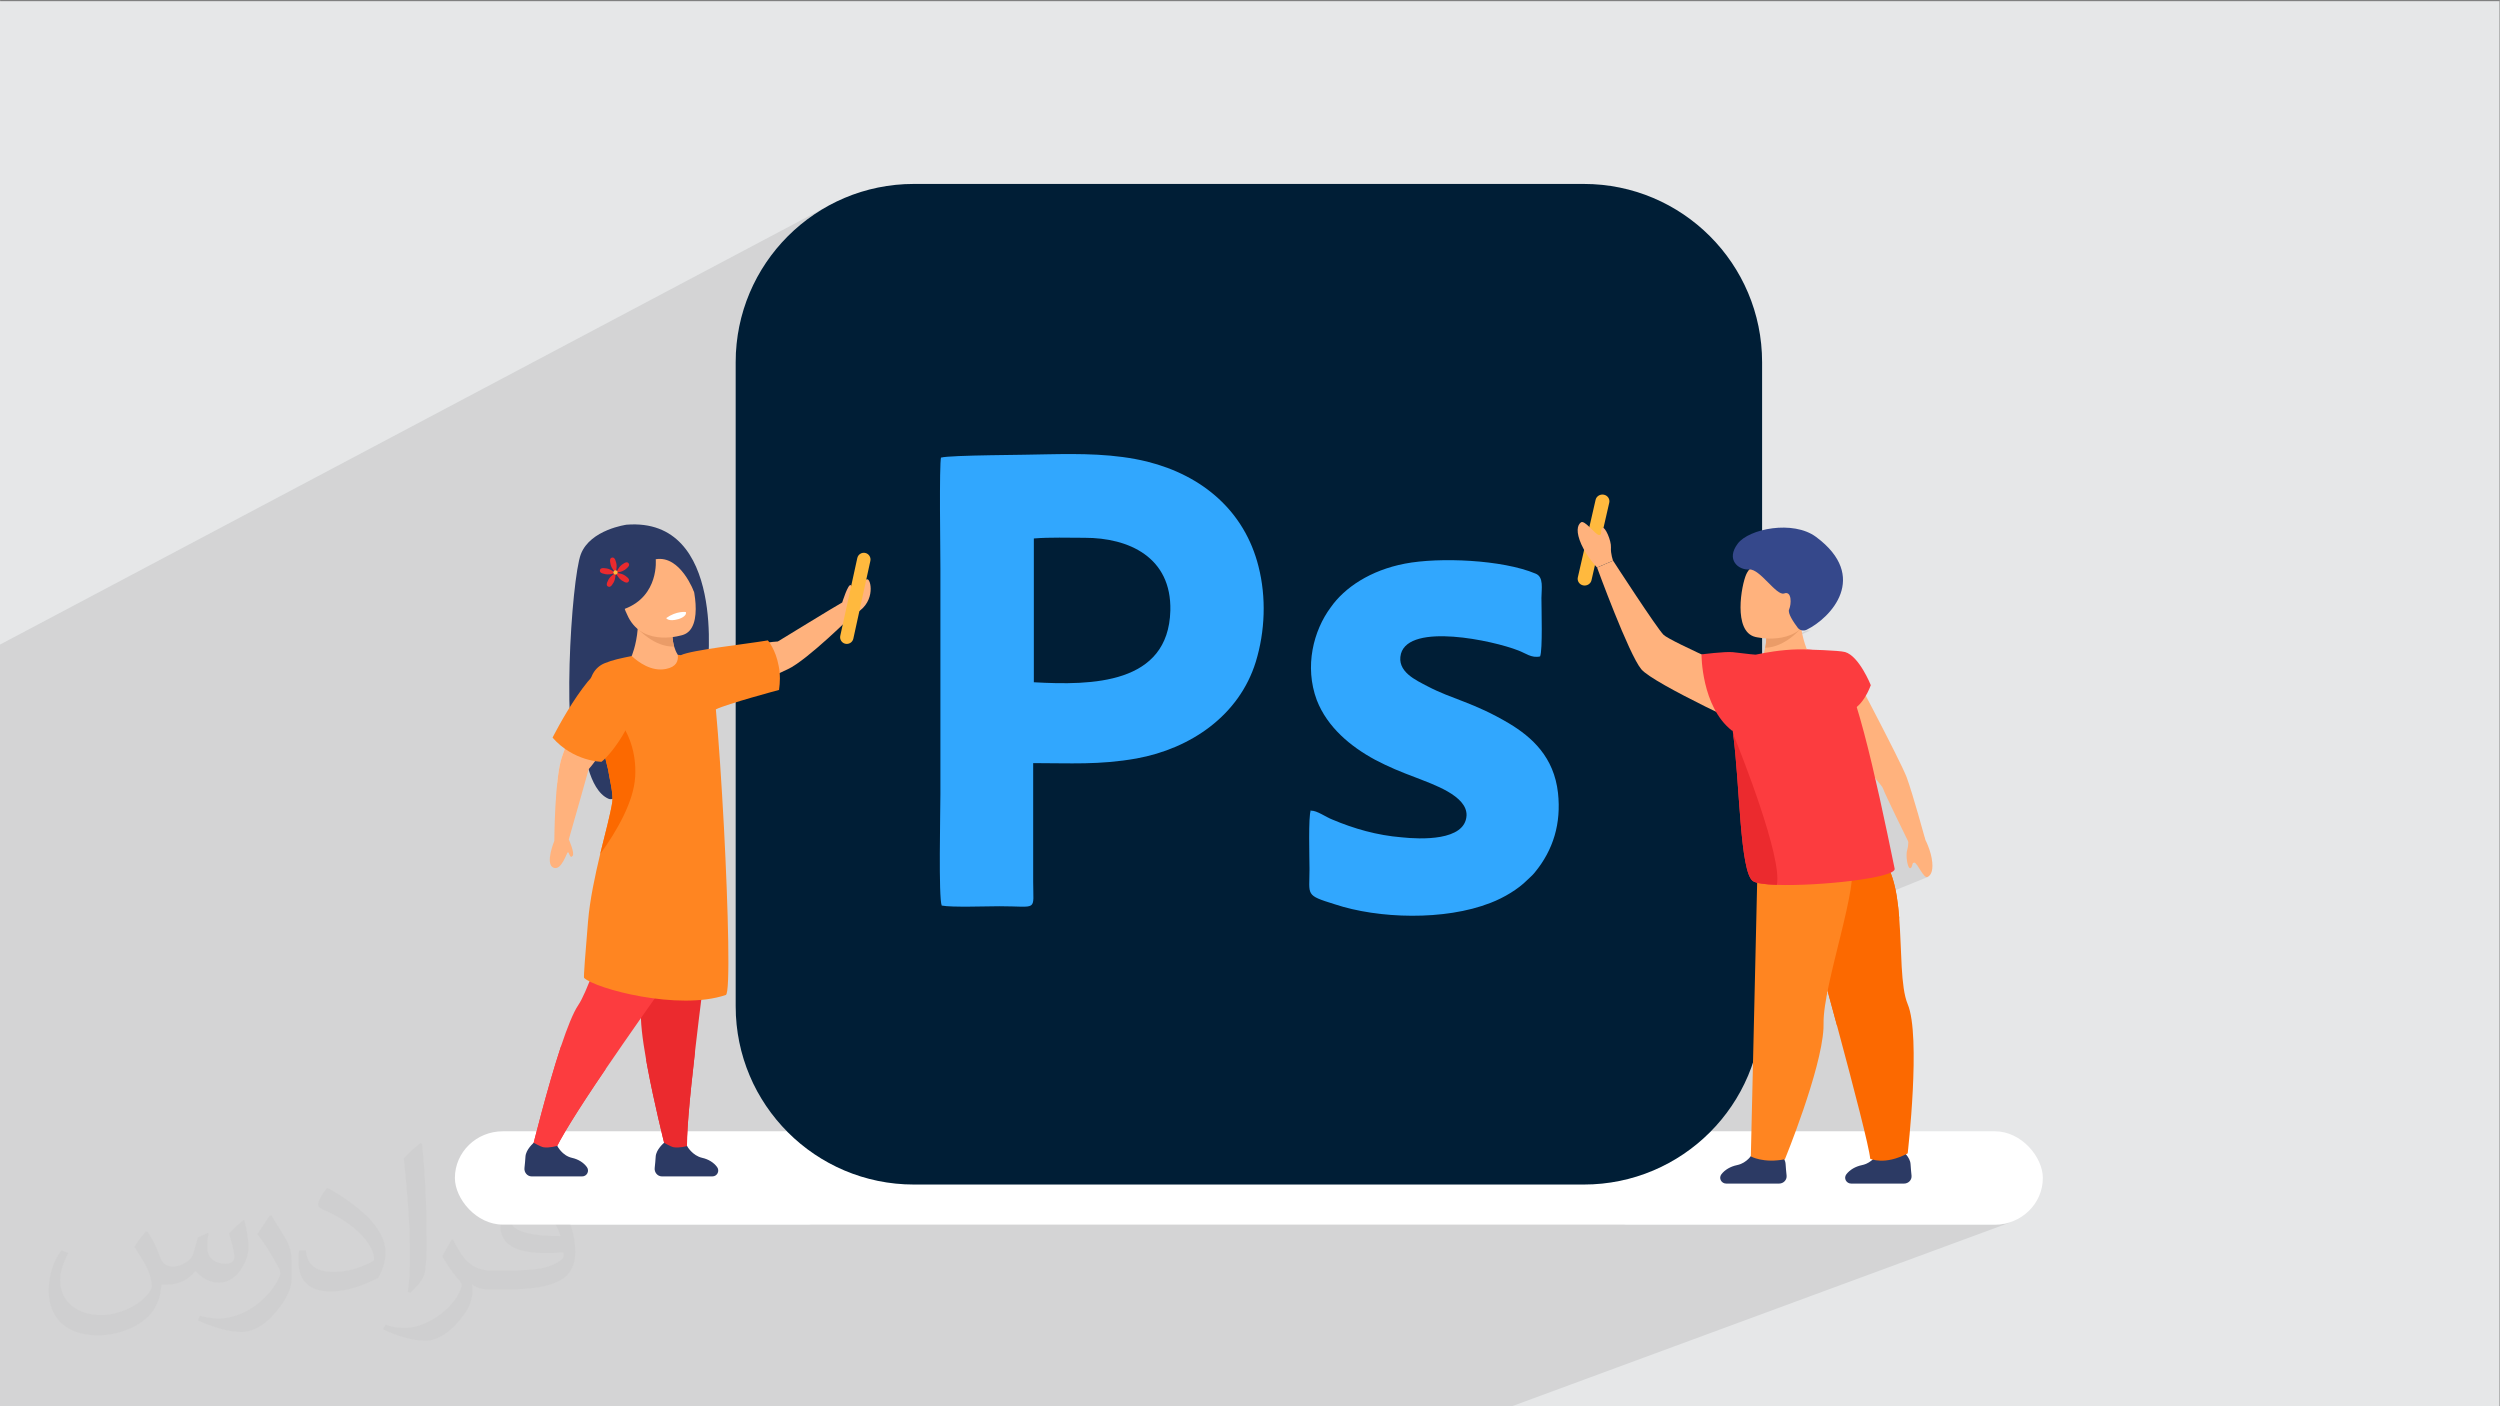 <?xml version="1.0" encoding="UTF-8"?>
<!DOCTYPE svg PUBLIC "-//W3C//DTD SVG 1.1//EN" "http://www.w3.org/Graphics/SVG/1.1/DTD/svg11.dtd">
<!-- Creator: CorelDRAW -->
<svg xmlns="http://www.w3.org/2000/svg" xml:space="preserve" width="3.703in" height="2.083in" version="1.1" style="shape-rendering:geometricPrecision; text-rendering:geometricPrecision; image-rendering:optimizeQuality; fill-rule:evenodd; clip-rule:evenodd"
viewBox="0 0 3703.33 2083.33"
 xmlns:xlink="http://www.w3.org/1999/xlink"
 xmlns:xodm="http://www.corel.com/coreldraw/odm/2003">
 <rect x="0" y="0" width="3703.33" height="2083.33" fill="#808080" stroke="none"/>
 <defs>
  <style type="text/css">
   <![CDATA[
    .fil4 {fill:#001E36}
    .fil5 {fill:#31A7FE}
    .fil0 {fill:#E6E7E8}
    .fil3 {fill:white}
    .fil7 {fill:#2C3A64;fill-rule:nonzero}
    .fil15 {fill:#35488B;fill-rule:nonzero}
    .fil10 {fill:#EA9C68;fill-rule:nonzero}
    .fil8 {fill:#EB2A2E;fill-rule:nonzero}
    .fil9 {fill:#FC3C3F;fill-rule:nonzero}
    .fil13 {fill:#FC6900;fill-rule:nonzero}
    .fil12 {fill:#FF8521;fill-rule:nonzero}
    .fil6 {fill:#FFB27D;fill-rule:nonzero}
    .fil14 {fill:#FFB93E;fill-rule:nonzero}
    .fil11 {fill:white;fill-rule:nonzero}
    .fil2 {fill:#373435;fill-opacity:0.031}
    .fil1 {fill:#373435;fill-opacity:0.102}
   ]]>
  </style>
 </defs>
 <g id="Layer_x0020_1">
  <polygon class="fil0" points="-2.67,1.74 3702.66,1.74 3702.66,2084.93 -2.67,2084.93 "/>
  <polygon class="fil1" points="38.54,2084.93 38.43,2084.93 38.33,2084.93 38.06,2084.93 37.68,2084.93 37.47,2084.93 37.45,2084.93 37.3,2084.93 36.91,2084.93 36.76,2084.93 36.54,2084.93 36.16,2084.93 35.97,2084.93 35.77,2084.93 35.39,2084.93 35.17,2084.93 35.01,2084.93 34.82,2084.93 34.62,2084.93 34.37,2084.93 34.24,2084.93 33.97,2084.93 33.85,2084.93 33.57,2084.93 33.51,2084.93 33.46,2084.93 33.08,2084.93 32.76,2084.93 32.69,2084.93 32.31,2084.93 32.15,2084.93 31.96,2084.93 31.92,2084.93 31.53,2084.93 31.15,2084.93 31.14,2084.93 30.75,2084.93 30.35,2084.93 30.34,2084.93 29.96,2084.93 29.57,2084.93 29.53,2084.93 29.45,2084.93 29.43,2084.93 29.18,2084.93 28.79,2084.93 28.72,2084.93 28.4,2084.93 28.01,2084.93 27.9,2084.93 27.61,2084.93 27.22,2084.93 27.08,2084.93 26.82,2084.93 26.68,2084.93 26.43,2084.93 26.26,2084.93 26.04,2084.93 25.64,2084.93 25.44,2084.93 25.3,2084.93 25.24,2084.93 24.85,2084.93 24.61,2084.93 24.45,2084.93 24.06,2084.93 23.89,2084.93 23.78,2084.93 23.67,2084.93 23.27,2084.93 22.96,2084.93 22.87,2084.93 22.47,2084.93 22.14,2084.93 22.08,2084.93 21.68,2084.93 21.31,2084.93 21.29,2084.93 21.07,2084.93 21.06,2084.93 20.89,2084.93 20.49,2084.93 20.09,2084.93 19.7,2084.93 19.66,2084.93 19.3,2084.93 18.9,2084.93 18.84,2084.93 18.51,2084.93 18.18,2084.93 18.11,2084.93 18.02,2084.93 17.71,2084.93 17.31,2084.93 17.19,2084.93 16.91,2084.93 16.74,2084.93 16.53,2084.93 16.37,2084.93 16.13,2084.93 15.73,2084.93 15.28,2084.93 12.34,2084.93 12.32,2084.93 9.34,2084.93 7.85,2084.93 6.32,2084.93 3.29,2084.93 3.28,2084.93 0.19,2084.93 -1.31,2084.93 -1.35,2084.93 -2.67,2084.93 -2.67,2084.82 -2.67,2084.66 -2.67,2083.44 -2.67,2083.44 -2.67,2082.05 -2.67,2081.35 -2.67,2080.65 -2.67,2079.24 -2.67,2079.23 -2.67,2077.8 -2.67,2077.09 -2.67,2076.36 -2.67,2074.91 -2.67,2074.91 -2.67,2073.44 -2.67,2072.7 -2.67,2071.96 -2.67,2070.47 -2.67,2068.97 -2.67,2068.22 -2.67,2067.46 -2.67,2065.94 -2.67,2065.94 -2.67,2064.41 -2.67,2063.64 -2.67,2062.87 -2.67,2061.32 -2.67,2061.32 -2.67,2059.76 -2.67,2058.98 -2.67,2058.2 -2.67,2056.63 -2.67,2056.62 -2.67,2055.04 -2.67,2054.25 -2.67,2053.45 -2.67,2051.86 -2.67,2051.85 -2.67,2050.25 -2.67,2049.45 -2.67,2048.65 -2.67,2047.03 -2.67,2047.03 -2.67,2045.41 -2.67,2044.6 -2.67,2043.78 -2.67,2042.15 -2.67,2040.52 -2.67,2039.7 -2.67,2038.89 -2.67,2037.24 -2.67,2035.59 -2.67,2034.77 -2.67,2033.95 -2.67,2032.3 -2.67,2032.3 -2.67,2030.64 -2.67,2029.81 -2.67,2028.98 -2.67,2028.05 -2.67,2027.33 -2.67,2026.85 -2.67,2026.83 -2.67,2025.67 -2.67,2025.59 -2.67,2024.98 -2.67,2024.84 -2.67,2024.32 -2.67,2024.02 -2.67,2023.04 -2.67,2023.02 -2.67,2022.35 -2.67,2021.71 -2.67,2021.06 -2.67,2020.7 -2.67,2020.37 -2.67,2019.87 -2.67,2019.04 -2.67,2019.02 -2.67,2019.01 -2.67,2017.38 -2.67,2016.21 -2.67,2015.72 -2.67,2014.8 -2.67,2014.78 -2.67,2014.07 -2.67,2013.34 -2.67,2012.63 -2.67,2012.42 -2.67,2011.88 -2.67,2010.76 -2.67,2010.41 -2.67,2010.39 -2.67,2009.94 -2.67,2009.11 -2.67,2008.89 -2.67,2008.15 -2.67,2007.46 -2.67,2007.37 -2.67,2005.85 -2.67,2005.84 -2.67,2004.29 -2.67,2003.52 -2.67,2002.72 -2.67,2001.16 -2.67,2001.15 -2.67,2000.36 -2.67,1999.56 -2.67,1998.76 -2.67,1997.95 -2.67,1996.51 -2.67,1996.34 -2.67,1996.33 -2.67,1994.7 -2.67,1993.9 -2.67,1993.06 -2.67,1991.43 -2.67,1991.41 -2.67,1989.76 -2.67,1988.94 -2.67,1988.09 -2.67,1987.79 -2.67,1984.73 -2.67,1983.9 -2.67,1983.04 -2.67,1981.36 -2.67,1981.35 -2.67,1979.65 -2.67,1978.8 -2.67,1977.94 -2.67,1977.59 -2.67,1974.52 -2.67,1973.67 -2.67,1972.81 -2.67,1971.1 -2.67,1971.09 -2.67,1969.37 -2.67,1968.52 -2.67,1967.66 -2.67,1965.95 -2.67,1965.94 -2.67,1964.22 -2.67,1963.37 -2.67,1962.51 -2.67,1960.8 -2.67,1960.8 -2.67,1959.09 -2.67,1957.39 -2.67,1956.24 -2.67,1955.69 -2.67,1955.68 -2.67,1953.99 -2.67,1953.15 -2.67,1952.3 -2.67,1950.62 -2.67,1950.61 -2.67,1948.94 -2.67,1948.1 -2.67,1947.98 -2.67,1947.26 -2.67,1945.61 -2.67,1945.61 -2.67,1943.96 -2.67,1943.14 -2.67,1942.31 -2.67,1940.69 -2.67,1940.68 -2.67,1939.06 -2.67,1938.26 -2.67,1937.46 -2.67,1935.86 -2.67,1935.86 -2.67,1935.78 -2.67,1934.28 -2.67,1933.49 -2.67,1932.71 -2.67,1929.62 -2.67,1928.85 -2.67,1928.09 -2.67,1926.59 -2.67,1926.54 -2.67,1924.28 -2.67,1878.8 -2.67,1853.25 -2.67,1844.92 -2.67,1769.75 -2.67,1684.36 -2.67,1684.17 -2.67,1674.9 -2.67,1672.34 -2.67,1669.27 -2.67,1660.65 -2.67,1636.02 -2.67,1620.24 -2.67,1619.76 -2.67,1619.25 -2.67,1618.72 -2.67,1618.18 -2.67,1617.61 -2.67,1617.61 -2.67,1617.02 -2.67,1617.02 -2.67,1616.41 -2.67,1616.41 -2.67,1616.12 -2.67,1613.33 -2.67,1561.13 -2.67,1559.81 -2.67,1557.74 -2.67,1524.28 -2.67,1495.78 -2.67,1491.85 -2.67,1256.8 -2.67,1241.86 -2.67,1102.12 -2.67,956.26 1227.91,304.37 1216.85,310.72 1206.14,317.59 1195.78,324.96 1185.81,332.8 1176.22,341.1 1167.06,349.84 1158.31,359.02 1150.01,368.6 1142.17,378.57 1134.81,388.93 1127.94,399.64 1121.57,410.7 1115.74,422.09 1110.45,433.78 1105.72,445.78 1101.57,458.04 1098.01,470.57 1095.06,483.35 1092.74,496.35 1091.06,509.56 1090.04,522.97 1089.69,536.56 1089.7,961.33 845.22,1080.06 845.54,1084.12 843.53,1089.68 841.62,1095.05 839.82,1100.17 838.13,1105.02 836.55,1109.56 835.09,1113.73 833.75,1117.52 832.54,1120.88 830.6,1127.19 828.9,1134.8 827.41,1143.46 826.12,1152.95 825.34,1160.09 1089.7,1033.14 1089.7,1490.75 1089.79,1497.49 1090.04,1504.19 1090.46,1510.85 1091.04,1517.46 1091.78,1524.03 1092.69,1530.54 1093.74,1537 1094.96,1543.41 1096.33,1549.77 1097.85,1556.06 1099.52,1562.3 1101.34,1568.47 1103.3,1574.59 1105.41,1580.63 1107.66,1586.61 1110.04,1592.52 1112.24,1597.59 2610.3,943.14 2610.48,943.19 2610.66,943.25 2610.84,943.31 2611.02,943.36 2611.2,943.41 2611.38,943.46 2611.56,943.51 2611.75,943.56 2612.04,943.63 2612.89,943.83 2614.24,944.12 2616.08,944.47 2618.34,944.85 2621,945.21 2624.01,945.54 2627.32,945.8 2627.32,946.01 2627.31,946.14 2627.31,946.22 2627.31,946.43 2627.3,946.58 2627.3,946.65 2627.3,946.86 2627.29,947.02 2627.29,947.07 2627.28,947.29 2627.28,947.46 2627.27,947.5 2627.26,947.71 2627.26,947.91 2627.26,947.93 2627.24,948.14 2627.24,948.36 2627.22,948.57 2627.21,948.79 2627.21,948.8 2627.2,949 2627.19,949.22 2627.19,949.25 2627.17,949.43 2627.16,949.65 2627.16,949.7 2627.15,949.87 2627.13,950.08 2627.13,950.15 2627.11,950.3 2627.1,950.51 2627.09,950.6 2627.08,950.73 2627.06,950.95 2627.06,951.05 2627.05,951.17 2627.03,951.38 2627.02,951.5 2627.01,951.6 2626.99,951.81 2626.97,951.96 2626.96,952.04 2626.94,952.25 2626.93,952.41 2626.92,952.47 2626.9,952.69 2626.88,952.86 2626.87,952.91 2626.85,953.12 2626.83,953.31 2626.83,953.34 2626.8,953.56 2626.78,953.77 2626.78,953.78 2626.75,954 2626.72,954.21 2626.72,954.22 2626.69,954.43 2626.66,954.65 2626.66,954.68 2626.63,954.87 2626.6,955.09 2626.59,955.13 2626.57,955.3 2626.54,955.52 2626.53,955.58 2626.5,955.74 2626.49,955.81 2677.28,933.69 2678.15,933.9 2679.05,934.02 2679.95,934.06 2680.86,934.02 2681.77,933.89 2682.67,933.68 2683.56,933.37 2626.04,958.42 2626,958.57 2625.97,958.76 2625.96,958.79 2625.91,959.01 2625.87,959.21 2625.87,959.22 2625.82,959.44 2625.78,959.66 2624.04,967.41 1123.43,1619.9 1124,1620.94 1127.19,1626.39 1130.49,1631.75 1133.92,1637.03 1137.47,1642.22 1141.14,1647.32 1144.93,1652.33 1148.83,1657.25 1152.85,1662.07 1156.98,1666.79 1161.22,1671.41 1165.56,1675.93 843.48,1814.18 1198.99,1814.18 2781.61,1152.96 2783.77,1155.58 2785.74,1158.02 2787.52,1160.26 2789.07,1162.29 2790.37,1164.08 2791.4,1165.62 2792.14,1166.89 2792.56,1167.88 2793.37,1170.08 2794.8,1173.56 2796.77,1178.11 2799.19,1183.56 2801.94,1189.69 2804.96,1196.32 2808.14,1203.25 2811.39,1210.28 2814.6,1217.23 2817.7,1223.89 2820.59,1230.08 2823.16,1235.59 2825.33,1240.23 2827.01,1243.8 2828.1,1246.12 2828.51,1246.98 2828.49,1248.31 2828.43,1249.73 2828.33,1251.23 2828.18,1252.79 2827.96,1254.39 2827.68,1256.02 2827.32,1257.65 2826.87,1259.26 2826.2,1262.78 2826.01,1267.06 2826.22,1271.67 2826.79,1276.24 2827.64,1280.37 2828,1281.44 2835.92,1278.21 2837.27,1278.09 2839.09,1279.26 2841.2,1281.99 2843.55,1285.71 2846.02,1289.85 2848.55,1293.84 2851.04,1297.12 2853.41,1299.12 2855.58,1299.27 2612.45,1397.98 2609.99,1509.46 2714.2,1467.93 2714.24,1468.1 2714.41,1468.74 2714.62,1469.56 2714.83,1470.37 2715.04,1471.19 2715.26,1472 2715.46,1472.81 2715.59,1473.29 2715.68,1473.63 2715.89,1474.44 2716.1,1475.26 2716.31,1476.07 2716.53,1476.89 2716.74,1477.71 2716.94,1478.5 2716.95,1478.52 2717.17,1479.34 2717.38,1480.16 2717.59,1480.98 2717.8,1481.8 2718.02,1482.61 2718.23,1483.43 2718.3,1483.72 2718.44,1484.25 2718.65,1485.07 2718.87,1485.89 2719.08,1486.71 2719.29,1487.54 2719.5,1488.35 2719.66,1488.95 2719.72,1489.17 2719.93,1490 2720.57,1492.46 2720.78,1493.28 2721,1494.1 2721.02,1494.19 2721.21,1494.93 2721.42,1495.75 2721.63,1496.57 2721.85,1497.39 2722.06,1498.22 2722.27,1499.04 2722.38,1499.44 2722.49,1499.86 2722.7,1500.69 2722.91,1501.51 2723.13,1502.33 2723.34,1503.15 2723.55,1503.98 2723.74,1504.69 2723.76,1504.8 2723.98,1505.62 2724.19,1506.44 2724.4,1507.27 2724.61,1508.09 2724.83,1508.92 2725.25,1510.56 2725.46,1511.39 2725.68,1512.21 2725.89,1513.03 2726.1,1513.85 2726.31,1514.67 2726.45,1515.19 2726.53,1515.5 2726.74,1516.32 2726.95,1517.14 2727.17,1517.96 2727.37,1518.79 2727.59,1519.61 2727.8,1520.43 2729.24,1526.01 2730.67,1531.58 2732.09,1537.13 2733.51,1542.66 2734.92,1548.17 2736.32,1553.66 2737.71,1559.11 2739.09,1564.53 2740.45,1569.92 2741.81,1575.26 2743.15,1580.56 2744.48,1585.82 2745.79,1591.03 2747.08,1596.18 2748.35,1601.28 2749.61,1606.31 2750.85,1611.28 2752.07,1616.19 2753.27,1621.02 2754.44,1625.78 2755.59,1630.47 2756.72,1635.07 2757.82,1639.59 2758.89,1644.02 2759.94,1648.37 2760.96,1652.61 2761.95,1656.76 2762.91,1660.81 2763.84,1664.76 2764.74,1668.59 2765.61,1672.32 2766.44,1675.93 2405.64,1814.18 2957.09,1814.18 2964.14,1813.82 2970.98,1812.77 2977.59,1811.06 2983.93,1808.73 2235.2,2084.93 1699.05,2084.93 1550.38,2084.93 1297.3,2084.93 1295.23,2084.93 1293.16,2084.93 1291.09,2084.93 1289.01,2084.93 1286.94,2084.93 1284.87,2084.93 1284.09,2084.93 1282.8,2084.93 1280.73,2084.93 1278.66,2084.93 1276.59,2084.93 1274.52,2084.93 1272.44,2084.93 1268.31,2084.93 1266.23,2084.93 1264.16,2084.93 1262.09,2084.93 1260.02,2084.93 1257.96,2084.93 1257.68,2084.93 1255.9,2084.93 1253.83,2084.93 1251.77,2084.93 1249.7,2084.93 1247.64,2084.93 1245.58,2084.93 1244.51,2084.93 1243.51,2084.93 1239.39,2084.93 1237.33,2084.93 1235.27,2084.93 1233.21,2084.93 1231.37,2084.93 1231.15,2084.93 1229.1,2084.93 1227.04,2084.93 1220.88,2084.93 1218.83,2084.93 1218.26,2084.93 1216.78,2084.93 1214.73,2084.93 1212.68,2084.93 1210.64,2084.93 1208.59,2084.93 1206.54,2084.93 1205.2,2084.93 1204.5,2084.93 1202.46,2084.93 1200.42,2084.93 1198.37,2084.93 1196.35,2084.93 1194.3,2084.93 1192.27,2084.93 1192.19,2084.93 1190.24,2084.93 1188.2,2084.93 1186.17,2084.93 1184.14,2084.93 1182.11,2084.93 1180.08,2084.93 1179.25,2084.93 1178.06,2084.93 1176.04,2084.93 1174.02,2084.93 1171.99,2084.93 1169.98,2084.93 1167.96,2084.93 1166.36,2084.93 1165.94,2084.93 920.44,2084.93 913.53,2084.93 871.25,2084.93 859.25,2084.93 858.35,2084.93 810.31,2084.93 785.82,2084.93 728.32,2084.93 728.31,2084.93 727.89,2084.93 727.77,2084.93 727.29,2084.93 727.24,2084.93 726.71,2084.93 726.7,2084.93 726.19,2084.93 726.11,2084.93 725.68,2084.93 725.52,2084.93 725.16,2084.93 724.95,2084.93 724.65,2084.93 724.38,2084.93 724.14,2084.93 723.8,2084.93 723.63,2084.93 723.14,2084.93 722.69,2084.93 722.64,2084.93 722.15,2084.93 722.13,2084.93 721.66,2084.93 590.76,2084.93 550.96,2084.93 212.71,2084.93 53.95,2084.93 40.67,2084.93 40.3,2084.93 40.04,2084.93 39.93,2084.93 39.9,2084.93 39.55,2084.93 39.18,2084.93 39.12,2084.93 38.8,2084.93 "/>
  <path class="fil2" d="M219.02 1825.24c7,11 12,21 16,32 3,7 5,19 21,19 5,0 11,-1 17,-5 7,-3 12,-9 14,-17l6 -21 15 -7 1 1c-2,8 -2,15 -2,21 0,18 15,24 27,24 7,0 13,-3 13,-10 0,-8 -4,-22 -8,-35 7,-7 14,-14 22,-20l1 1c4,15 6,30 6,40 0,10 -4,20 -8,27 -7,14 -20,25 -36,25 -12,0 -25,-6 -34,-17l-1 0c-9,11 -22,20 -43,20l-7 0c-1,14 -4,24 -9,33 -13,25 -50,42 -85.01,42 -49,0 -73.01,-28 -73.01,-66 0,-23 7,-45 19,-60l10 4c-7,14 -12,27 -12,40 0,35 29,52 61,52 30,0 68.01,-20 75.01,-42 -2,-25 -12,-36 -26,-59 4,-7 10,-15 17,-23l1 0 0 0 2 1 0 0 0.02 -0.01 -0.01 0.01 0 0zm563.05 -132.01c10,6 20,14 30,23 -6,8 -12,15 -21,21 -10,-8 -20,-15 -30,-22 7,-8 14,-15 20,-22l1 0 0 0 0 0zm5 96.01c-17,0 -30,11 -30,19 0,17 33,23 73.01,23 -5,-20 -22,-42 -43,-42l-0.01 0zm-37 93.01c22,0 41,-1 55,-4 16,-4 30,-12 30,-18 0,-2 0,-3 -1,-5 -9,1 -19,1 -29,1 -29,0 -52,-7 -60,-23 -2,-4 -4,-10 -4,-15 0,-16 7,-32 19,-42 10,-9 21,-14 33,-14 20,0 37,17 48,42 6,14 11,30 11,51 0,14 -4,25 -12,34 -16,15 -45,21 -90.01,21l-20 0 0 0 -5 0c-11,0 -19,-2 -25,-7l-1 0c0,2 1,5 1,7 0,10 -3,23 -10,33 -20,30 -42,43 -60,43 -19,0 -42,-7 -63,-17l4 -7c7,3 16,5 29,5 34,0 78.01,-33 84.01,-64 -1,-3 -3,-6 -7,-10 -10,-12 -16,-22 -22,-32 5,-10 10,-18 14,-25l2 0c14,29 28,46 57,46l4 0 0 0 21 0 0 0 -3 0 0 0 0 0zm-146.01 31c2,-14 3,-29 3,-43l0 -21c0,-39 -5,-96.01 -9,-133.01 7,-8 17,-17 25,-23l2 1c5,47 7,101.01 7,151.01 0,13 -1,26 -2,35 -1,12 -8,21 -22,35l-3 -1 0 0 -1 -1 0 0 0 0zm-151.02 -62.01c1,18 10,33 41,33 20,0 36,-5 55,-14 3,-2 5,-3 5,-5 0,-12 -9,-27 -24,-41 -14,-13 -34,-25 -51,-32 -6,-3 -8,-5 -8,-8 0,-5 7,-17 13,-24l2 0c20,11 43,27 60,44 15,16 25,33 25,51 0,13 -4,26 -11,38 -22,11 -46,20 -70.01,20 -29,0 -48,-13 -48,-45 0,-3 0,-9 1,-16l10 0 0 0 0 -1 0 0 0 0 0.01 0zm-52 -52l18 29c7,11 13,22 13,41l0 24c0,19 -12,39 -32,60 -15,14 -29,20 -42,20 -19,0 -40,-6 -65,-17l3 -7c8,2 17,4 28,4 35,0 72.01,-26 88.01,-58 2,-4 3,-7 3,-9 0,-4 -2,-8 -4,-11 -9,-17 -19,-33 -30,-47 6,-9 12,-18 18,-27l2 0 0 0 0 -2 0 0 0 0 -0.01 0z"/>
  <rect class="fil3" x="673.77" y="1675.93" width="2352.44" height="138.25" rx="70.98" ry="70.98"/>
  <g id="_2259629670096">
   <path class="fil4" d="M1353.77 272.5l992.46 0c145.81,0 264.07,118.26 264.07,264.07l0 954.19c0,145.81 -118.26,264.06 -264.07,264.06l-992.46 0c-145.81,0 -264.06,-118.26 -264.06,-264.07l-0.01 -954.19c0.01,-145.81 118.26,-264.07 264.07,-264.07l0 0.01z"/>
   <path class="fil5" d="M1531.44 1010.72l0 -213.02c23.56,-1.97 52.02,-0.99 75.58,-0.99 64.8,0 128.61,28.48 126.64,107.99 -2.94,108.96 -115.84,110.93 -202.22,106.02l0 0 0 0.01zm-137.44 -333.77c-2.94,11.78 -0.99,141.36 -0.99,164.92l0 334.75c0,24.54 -2.94,154.13 1.97,164.92 15.7,2.94 65.77,0.98 85.41,0.98 57.92,0 50.06,8.84 50.06,-36.31 0,-58.9 0,-116.83 0,-175.72 54.98,0 98.17,2.94 153.14,-6.87 80.5,-14.72 152.16,-63.81 176.7,-143.32 13.74,-45.15 15.71,-95.22 3.93,-141.37 -20.61,-81.48 -82.46,-134.49 -164.92,-155.1 -48.11,-11.78 -98.17,-11.78 -149.21,-10.79 -23.56,0.98 -144.3,0.98 -156.08,4.91l0 -0.99 0 0z"/>
   <path class="fil5" d="M1941.78 1200.18c-3.93,8.84 -1.96,71.67 -1.96,87.36 0,39.27 -6.87,38.29 37.3,52.04 64.79,21.59 162.95,24.54 230.69,-1.96 20.61,-7.85 41.22,-20.62 53.99,-33.38 3.93,-3.93 7.85,-6.87 11.78,-11.78 27.49,-33.37 39.27,-72.65 34.36,-117.8 -5.89,-53.01 -38.29,-82.45 -72.65,-103.07 -53.01,-31.42 -83.44,-35.34 -120.74,-54.98 -16.69,-8.84 -46.14,-21.59 -39.27,-48.11 12.76,-46.14 136.45,-19.63 173.76,-4.91 10.8,3.93 19.63,11.78 32.39,8.84 3.93,-9.82 1.97,-69.7 1.97,-86.39 0,-13.74 3.93,-31.42 -8.84,-36.33 -49.08,-20.61 -142.34,-24.54 -193.39,-14.72 -51.05,9.82 -89.33,35.34 -109.94,64.8 -25.52,34.36 -39.27,87.36 -20.61,137.43 15.7,40.26 50.06,68.72 86.38,88.35 20.62,10.79 37.3,17.66 60.87,26.51 24.54,9.82 75.59,26.51 74.6,55.96 -1.96,38.29 -68.72,35.35 -96.2,32.39 -36.33,-2.94 -70.68,-12.76 -103.07,-26.51 -7.85,-2.94 -23.56,-13.75 -30.43,-12.77l-0.98 -0.98 0.01 0.01z"/>
  </g>
  <path class="fil6" d="M1285.45 858.34c-5.53,-2.31 -19.36,21.02 -22.51,22.05 -3.15,1.03 1.11,-10.9 -2.72,-13.54 -3.83,-2.65 -12.67,25.69 -12.67,25.69 -6.35,3.24 -95.31,57.74 -95.31,57.74 -37.12,2.02 -129.8,28.41 -129.8,28.41 0,0 -35.06,39.35 -6.25,56.28 28.8,16.95 122.22,-30.31 150.99,-43.7 28.76,-13.4 96.16,-80.47 96.16,-80.47 33.56,-15.01 27.65,-50.12 22.12,-52.44z"/>
  <path class="fil7" d="M928.24 777.29c0,0 -53.77,7.12 -67.87,43.67 -14.1,36.54 -30.35,289.61 0,323.09 0,0 1.95,-31.58 4.62,-38.19 0,0 5.96,64.36 36.37,77.46 30.41,13.1 146.56,-192.09 146.56,-192.09 0,0 28.41,-225.39 -119.68,-213.94z"/>
  <path class="fil8" d="M1029.53 1557.52c-8,69.57 -13.65,129.99 -11.45,146.67l-32.1 -3.89 -0.43 -0.06c0,0 -0.09,-0.33 -0.24,-0.9 0,-0.02 0,-0.02 0,-0.02 -0.04,-0.13 -0.07,-0.28 -0.11,-0.42 -2.32,-9.26 -16.3,-65.26 -26.11,-117.72 -0.68,-3.66 -1.35,-7.31 -1.99,-10.93 -5.46,-30.81 -9.02,-59.11 -7.38,-74.22 4.91,-44.67 -40.32,-228.71 1.4,-244.89 41.72,-16.18 112.53,42.35 112.53,42.35 0,0 -20.48,145.32 -34.13,264.02z"/>
  <path class="fil9" d="M1052.15 1363.3c0,0 -87.04,120.83 -155.15,220.61 -0.56,0.81 -1.11,1.6 -1.64,2.39 -39,57.18 -68.26,104.54 -74.03,120.05l-32.98 -4.99c0,0 22.18,-89.43 42.02,-149.54l0.04 -0.07c0.31,-0.95 0.63,-1.89 0.94,-2.83 8.74,-26.18 17.67,-48.86 25.28,-60.08 25.24,-37.17 71.5,-220.95 115.94,-215.69 44.44,5.24 79.59,90.14 79.59,90.14z"/>
  <path class="fil7" d="M1022.64 830.45c-0.53,-0.88 -22.41,-35.47 -63.31,-42.37 -33.14,-5.61 -64.15,17.8 -69.25,51.02 -5.12,33.38 0.1,76.64 54.56,92.22l78 -100.87z"/>
  <path class="fil6" d="M1012.62 979.18l-61.63 36.61 -15.57 -43.38c0,0 7.14,-15.82 9.22,-41.09 0.87,-10.63 0.85,-22.95 -0.99,-36.46l53.59 23.28c0,0 -0.93,4.88 -1.31,12.01 -0.4,7.71 -0.13,18.05 2.66,27.71 2.41,8.29 6.69,16.09 14.04,21.33z"/>
  <path class="fil10" d="M998.58 957.85c-29.56,1.08 -53.94,-26.54 -53.94,-26.54l51.28 -1.17c-0.4,7.71 -0.13,18.05 2.66,27.71z"/>
  <path class="fil6" d="M1011.85 940.5c0,0 -57.88,19.28 -81.16,-26.23 -25.13,-49.13 -3.43,-87.46 16.4,-91.21 39.55,-7.49 63.67,6.24 71.7,21.85 8.03,15.62 25.01,85.22 -6.94,95.58z"/>
  <path class="fil11" d="M986.84 915.62c0,0 2.85,5.93 18.16,1.54 0,0 12.86,-3.7 10.94,-10.47 0,0 -13.72,-2.09 -29.1,8.93z"/>
  <path class="fil12" d="M1153.96 1022.11c0.84,-5.86 1.26,-11.51 1.26,-16.74 0,-7.12 -0.63,-13.6 -1.88,-19.24 -4.39,-24.05 -15.9,-37.43 -15.9,-37.43 -34.33,5.75 -113.03,14.2 -128.85,21.87 -1.33,-0.15 -3.1,-0.31 -4.56,-0.45 0.84,9.2 -1.91,17.8 -17.8,20.93 -21.13,4.18 -40.34,-9.78 -50.59,-19.19 -16.73,3.55 -27.22,5.39 -40.4,10.81 -14.43,6.07 -23.01,21.13 -20.91,36.6l3.97 29.29 22.38 91.39c1.67,11.71 8.16,36.39 6.27,48.12 -2.72,17.78 -10.25,45.59 -17.99,77.17 0,0.2 0,0.2 0,0.2 -7.52,31.6 -15.26,67.14 -17.98,99.98 -3.98,46.44 -6.69,82.62 -5.85,83.25 16.73,16.11 140.34,49.14 209.99,25.31 6.9,-2.31 3.56,-126.75 -2.72,-247.65 -3.59,-66.44 -7.93,-131.8 -12.02,-175.43 0.03,-0.02 0.07,-0.04 0.1,-0.06 16.53,-8.14 93.48,-28.75 93.48,-28.75z"/>
  <path class="fil13" d="M940.85 1150.63c-2.09,37.24 -27.4,80.96 -51.87,114.63 7.74,-31.58 15.27,-59.39 17.99,-77.17 1.89,-11.71 -4.6,-36.41 -6.27,-48.12l-22.38 -91.39c13.39,-14.86 66.72,28.86 62.54,102.06z"/>
  <path class="fil7" d="M971.3 828.47c0,0 5.49,54.28 -46.02,73.54 -20.48,7.64 -31.15,-75.28 11.65,-91.84 42.8,-16.56 85,3.1 90.05,32.05 5.05,28.95 1.2,34.99 1.2,34.99 0,0 -20.04,-55.07 -56.88,-48.73z"/>
  <path class="fil8" d="M1018.08 1704.2l-32.1 -3.89c-0.22,-0.31 -0.44,-0.63 -0.66,-0.96 0,-0.02 0,-0.02 0,-0.02 -0.04,-0.13 -0.07,-0.28 -0.11,-0.42 -2.32,-9.26 -16.3,-65.26 -26.11,-117.72 -0.68,-3.66 -1.35,-7.31 -1.99,-10.93 8.41,0.56 44.83,1.91 72.42,-12.74 -8,69.57 -13.65,129.99 -11.45,146.67z"/>
  <path class="fil7" d="M1017.69 1697.78c0,0 7.73,14.19 22.45,17.49 9.28,2.07 17.2,6.95 22.11,13.74 4.15,5.76 0.06,13.78 -7.03,13.75l-74.87 0c-6.37,-0.04 -11.28,-5.98 -10.61,-12.32 0.59,-5.55 1.21,-12 1.49,-16.94 0.62,-10.81 12.48,-20.56 12.48,-20.56 0,0 10.11,5.93 14.07,6.63 8.62,1.5 19.9,-1.8 19.9,-1.8z"/>
  <path class="fil6" d="M936.72 1032.36c0,0 -0.19,-51.31 -32.57,-43.02 -32.38,8.29 -60.65,101.76 -71.61,131.55 -10.96,29.78 -11.48,124.85 -11.48,124.85 0,0 -14.01,33.76 -1.57,39.53 12.44,5.76 20.05,-23.51 21.89,-22.81 1.85,0.69 2.88,10.49 6.86,5.35 3.3,-4.25 -5.74,-24.23 -5.74,-24.23l0 0c4.79,-16.07 29.51,-104.16 29.51,-104.16 24.91,-27.6 64.71,-107.06 64.71,-107.06z"/>
  <path class="fil8" d="M904.35 835.96c-1.76,-7.29 -0.25,-9.31 2.09,-9.87 2.34,-0.58 4.61,0.52 6.38,7.81 1.76,7.31 -1.04,14.25 -1.04,14.25 0,0 -5.67,-4.88 -7.44,-12.2z"/>
  <path class="fil8" d="M921.19 836.52c5.99,-4.54 8.44,-3.94 9.9,-2.03 1.45,1.93 1.36,4.44 -4.63,8.99 -5.98,4.54 -13.47,4.74 -13.47,4.74 0,0 2.22,-7.16 8.2,-11.7z"/>
  <path class="fil8" d="M898.35 842.05c-7.4,-1.3 -9.31,0.34 -9.73,2.7 -0.42,2.38 0.82,4.57 8.22,5.87 7.4,1.31 14.15,-1.93 14.15,-1.93 0,0 -5.24,-5.35 -12.64,-6.65z"/>
  <path class="fil8" d="M901.2 858.79c-3.62,6.57 -2.68,8.92 -0.57,10.09 2.11,1.15 4.59,0.7 8.21,-5.89 3.62,-6.57 2.74,-14.02 2.74,-14.02 0,0 -6.76,3.24 -10.38,9.82z"/>
  <path class="fil8" d="M925.99 852.79c6.23,4.2 6.47,6.72 5.12,8.7 -1.34,2 -3.76,2.72 -9.99,-1.48 -6.24,-4.2 -8.85,-11.21 -8.85,-11.21 0,0 7.48,-0.21 13.72,3.98z"/>
  <path class="fil14" d="M908.5 848.05c0,-1.75 1.42,-3.17 3.17,-3.17 1.76,0 3.18,1.42 3.18,3.17 0,1.77 -1.42,3.19 -3.18,3.19 -1.75,0 -3.17,-1.42 -3.17,-3.19z"/>
  <path class="fil9" d="M897 1583.91c-0.56,0.81 -1.11,1.6 -1.64,2.39 -39,57.18 -68.26,104.54 -74.03,120.05l-32.98 -4.99c0,0 22.18,-89.43 42.02,-149.54l0.04 -0.07c0.31,-0.95 0.63,-1.89 0.94,-2.83 13.07,12.12 37.63,31.24 65.66,34.98z"/>
  <path class="fil7" d="M825.36 1697.5c0,0 7.13,14.48 21.85,17.78 9.28,2.07 17.2,6.95 22.11,13.74 4.15,5.76 0.06,13.78 -7.03,13.75l-74.9 0c-6.37,-0.04 -11.24,-5.98 -10.57,-12.32 0.59,-5.55 1.21,-12 1.49,-16.94 0.61,-10.81 12.32,-20.52 12.32,-20.52 0,0 10.27,5.89 14.23,6.59 8.62,1.5 20.5,-2.09 20.5,-2.09z"/>
  <path class="fil12" d="M890.98 1128.57c0,0 -41.52,-0.39 -72.52,-35.83 0,0 64.03,-127.59 97.83,-109.4 11.92,6.42 28.83,28.08 27.06,49.06 -3.26,38.51 -37.18,84.21 -52.37,96.17z"/>
  <path class="fil14" d="M1252.24 953.7l0 0c-5.32,-1.15 -8.73,-6.46 -7.56,-11.8l25.22 -115.2c1.16,-5.33 6.47,-8.74 11.8,-7.57l0 0c5.32,1.17 8.72,6.47 7.56,11.8l-25.22 115.22c-1.17,5.31 -6.48,8.72 -11.8,7.54z"/>
  <g id="_2259629714256">
   <path class="fil14" d="M2345.21 867.22l0 0c-5.56,-1.17 -9.11,-6.47 -7.9,-11.8l26.34 -115.01c1.22,-5.32 6.75,-8.7 12.33,-7.55l0 0c5.57,1.17 9.12,6.47 7.9,11.78l-26.33 115.02c-1.22,5.3 -6.77,8.7 -12.33,7.56z"/>
   <path class="fil6" d="M2731.29 968.59c0,0 84.34,158.75 93.34,183.3 8.99,24.53 27.43,91.85 27.43,91.85l-25.11 3.26c0,0 -35.05,-71.11 -37.61,-79.11 -2.58,-8 -53.2,-57.21 -61.92,-81.31 -8.71,-24.08 3.87,-117.98 3.87,-117.98z"/>
   <path class="fil7" d="M2780.62 1709.87c0,0 -6.94,12.97 -22.35,16.17 -9.69,2.03 -18,6.85 -23.16,13.61 -4.36,5.72 -0.15,13.76 7.26,13.76l78.15 0c6.66,0 11.85,-5.49 11.17,-11.82 -0.58,-5.54 -1.19,-11.98 -1.45,-16.93 -0.58,-10.79 -11.89,-19.48 -11.89,-19.48l-37.74 4.68z"/>
   <path class="fil13" d="M2826.01 1708.61c-34.37,18.35 -55.55,7.97 -55.55,7.97 -1.47,-17.07 -24.27,-104.79 -48.88,-196.15 -30.12,-111.78 -62.99,-229.02 -62.99,-229.02 0,0 69.85,-59.29 120.61,-26.96 23.48,14.94 30.98,53.57 34.24,95.54 3.8,48.81 1.84,102.11 12.56,127.63 19.98,47.41 0,220.99 0,220.99z"/>
   <path class="fil13" d="M2813.45 1359.99l-91.87 160.44c-30.12,-111.78 -62.99,-229.02 -62.99,-229.02 0,0 69.85,-59.29 120.61,-26.96 23.48,14.94 30.98,53.57 34.24,95.54z"/>
   <path class="fil6" d="M2608.93 987.59l58.26 25.67 13.07 -43.31c0,0 -8.31,-14.98 -12.08,-39.53 -1.58,-10.33 -2.35,-22.34 -1.35,-35.65l-53.19 26.04c0,0 1.26,4.71 2.11,11.64 0.92,7.5 1.31,17.61 -0.91,27.21 -1.94,8.25 -4.06,17.1 -5.93,27.93z"/>
   <path class="fil10" d="M2614.85 959.66c30.23,-0.78 53.33,-29.24 53.33,-29.24l-52.43 2.03c0.92,7.5 1.31,17.61 -0.91,27.21z"/>
   <path class="fil6" d="M2600.18 943.56c0,0 60.33,15.22 81.14,-30.65 22.46,-49.49 -2.18,-85.55 -22.67,-88 -40.86,-4.84 -64.59,10.05 -71.77,25.79 -7.17,15.74 -20,84.72 13.3,92.85z"/>
   <path class="fil15" d="M2591.34 843.62c-16.01,1.23 -35.22,-14.41 -17.03,-38.39 16.57,-21.89 81.82,-35.12 115.93,-9.82 79.33,58.86 21.97,120.06 -14.04,137.58 -4.57,2.23 -10.14,0.9 -13.15,-3.07 -6.09,-8.11 -15.17,-21.56 -12.74,-27.05 3.59,-8.11 4.06,-27.98 -7.3,-23.72 -11.38,4.26 -35.82,-36.7 -51.68,-35.52z"/>
   <path class="fil7" d="M2595.51 1709.87c0,0 -6.94,12.97 -22.33,16.17 -9.71,2.03 -18.01,6.85 -23.18,13.61 -4.36,5.72 -0.15,13.76 7.26,13.76l78.15 0c6.66,0 11.85,-5.49 11.2,-11.82 -0.59,-5.54 -1.2,-11.98 -1.47,-16.93 -0.59,-10.79 -11.87,-19.48 -11.87,-19.48l-37.76 4.68z"/>
   <path class="fil12" d="M2593.63 1713.15c0,0 18.76,10.57 50.48,4.19 0,0 53.94,-131.84 57.13,-193.87 0.13,-2.5 0.19,-4.87 0.13,-7.13 -1.07,-58.36 55.27,-210.3 40.07,-241.44 -15.2,-31.13 -138.03,13.99 -138.03,13.99l-2.43 105.89 -7.35 318.36z"/>
   <path class="fil9" d="M2632.13 1310.91c-17.5,-0.61 -30.61,-2.37 -35.35,-5.63 -19.44,-13.29 -19.45,-144.27 -29.44,-218.43 -1.09,-8.06 -2.3,-15.43 -3.65,-21.93 -13.89,-66.25 5.61,-96.34 36.42,-94.87 0,0 82.11,-19.53 115.14,2.23 28.88,19.01 63.31,177.65 91.42,314.6 2.82,13.76 -113,26.17 -174.53,24.02z"/>
   <path class="fil6" d="M2606.52 1008.07c0,0 -131.99,-57.46 -142.24,-67.69 -10.24,-10.25 -74.75,-109.81 -74.75,-109.81l-23.7 10.2c0,0 46.88,128.44 65.49,150.65 18.59,22.22 175.28,93.59 175.28,93.59l-0.07 -76.94z"/>
   <path class="fil6" d="M2389.53 830.56c0,0 -3.8,-10.05 -3.14,-19.67 0.66,-9.61 -8.62,-31.29 -12.62,-28.74 -3.99,2.57 0.58,9.98 -4.65,10.5 -5.25,0.52 -21.55,-23.04 -27.19,-18.8 -5.64,4.26 -7.47,14.37 0.62,32.62 8.09,18.27 23.28,34.28 23.28,34.28l23.7 -10.2z"/>
   <path class="fil6" d="M2826.69 1241.94c0,0 1.11,9.28 -1.47,17.32 -2.58,8.06 0.76,28.29 4.7,26.87 3.93,-1.42 1.6,-8.59 6.17,-8.04 4.55,0.56 13.47,23.74 19.15,21.19 5.7,-2.54 9.37,-10.77 6.32,-27.84 -3.05,-17.09 -12.59,-33.61 -12.59,-33.61l-22.29 4.12z"/>
   <path class="fil9" d="M2612.09 971.59c0,0 -32.32,-4.24 -45.32,-5.46 -11.95,-1.13 -46.24,3.31 -46.24,3.31 0,0 -0.34,77.17 44.94,112.81l56.01 9.19 -9.39 -119.85z"/>
   <path class="fil9" d="M2676.75 962.24c0,0 47.43,1.17 56.4,3.7 20.98,5.9 38.19,49.12 38.19,49.12 0,0 -12.83,37.43 -35.93,38.65 -23.1,1.22 -58.66,-91.47 -58.66,-91.47z"/>
   <path class="fil8" d="M2632.13 1310.91c-17.5,-0.61 -30.61,-2.37 -35.35,-5.63 -19.44,-13.29 -19.45,-144.27 -29.44,-218.43 11.63,28.7 73.33,183.83 64.8,224.06z"/>
  </g>
 </g>
</svg>
